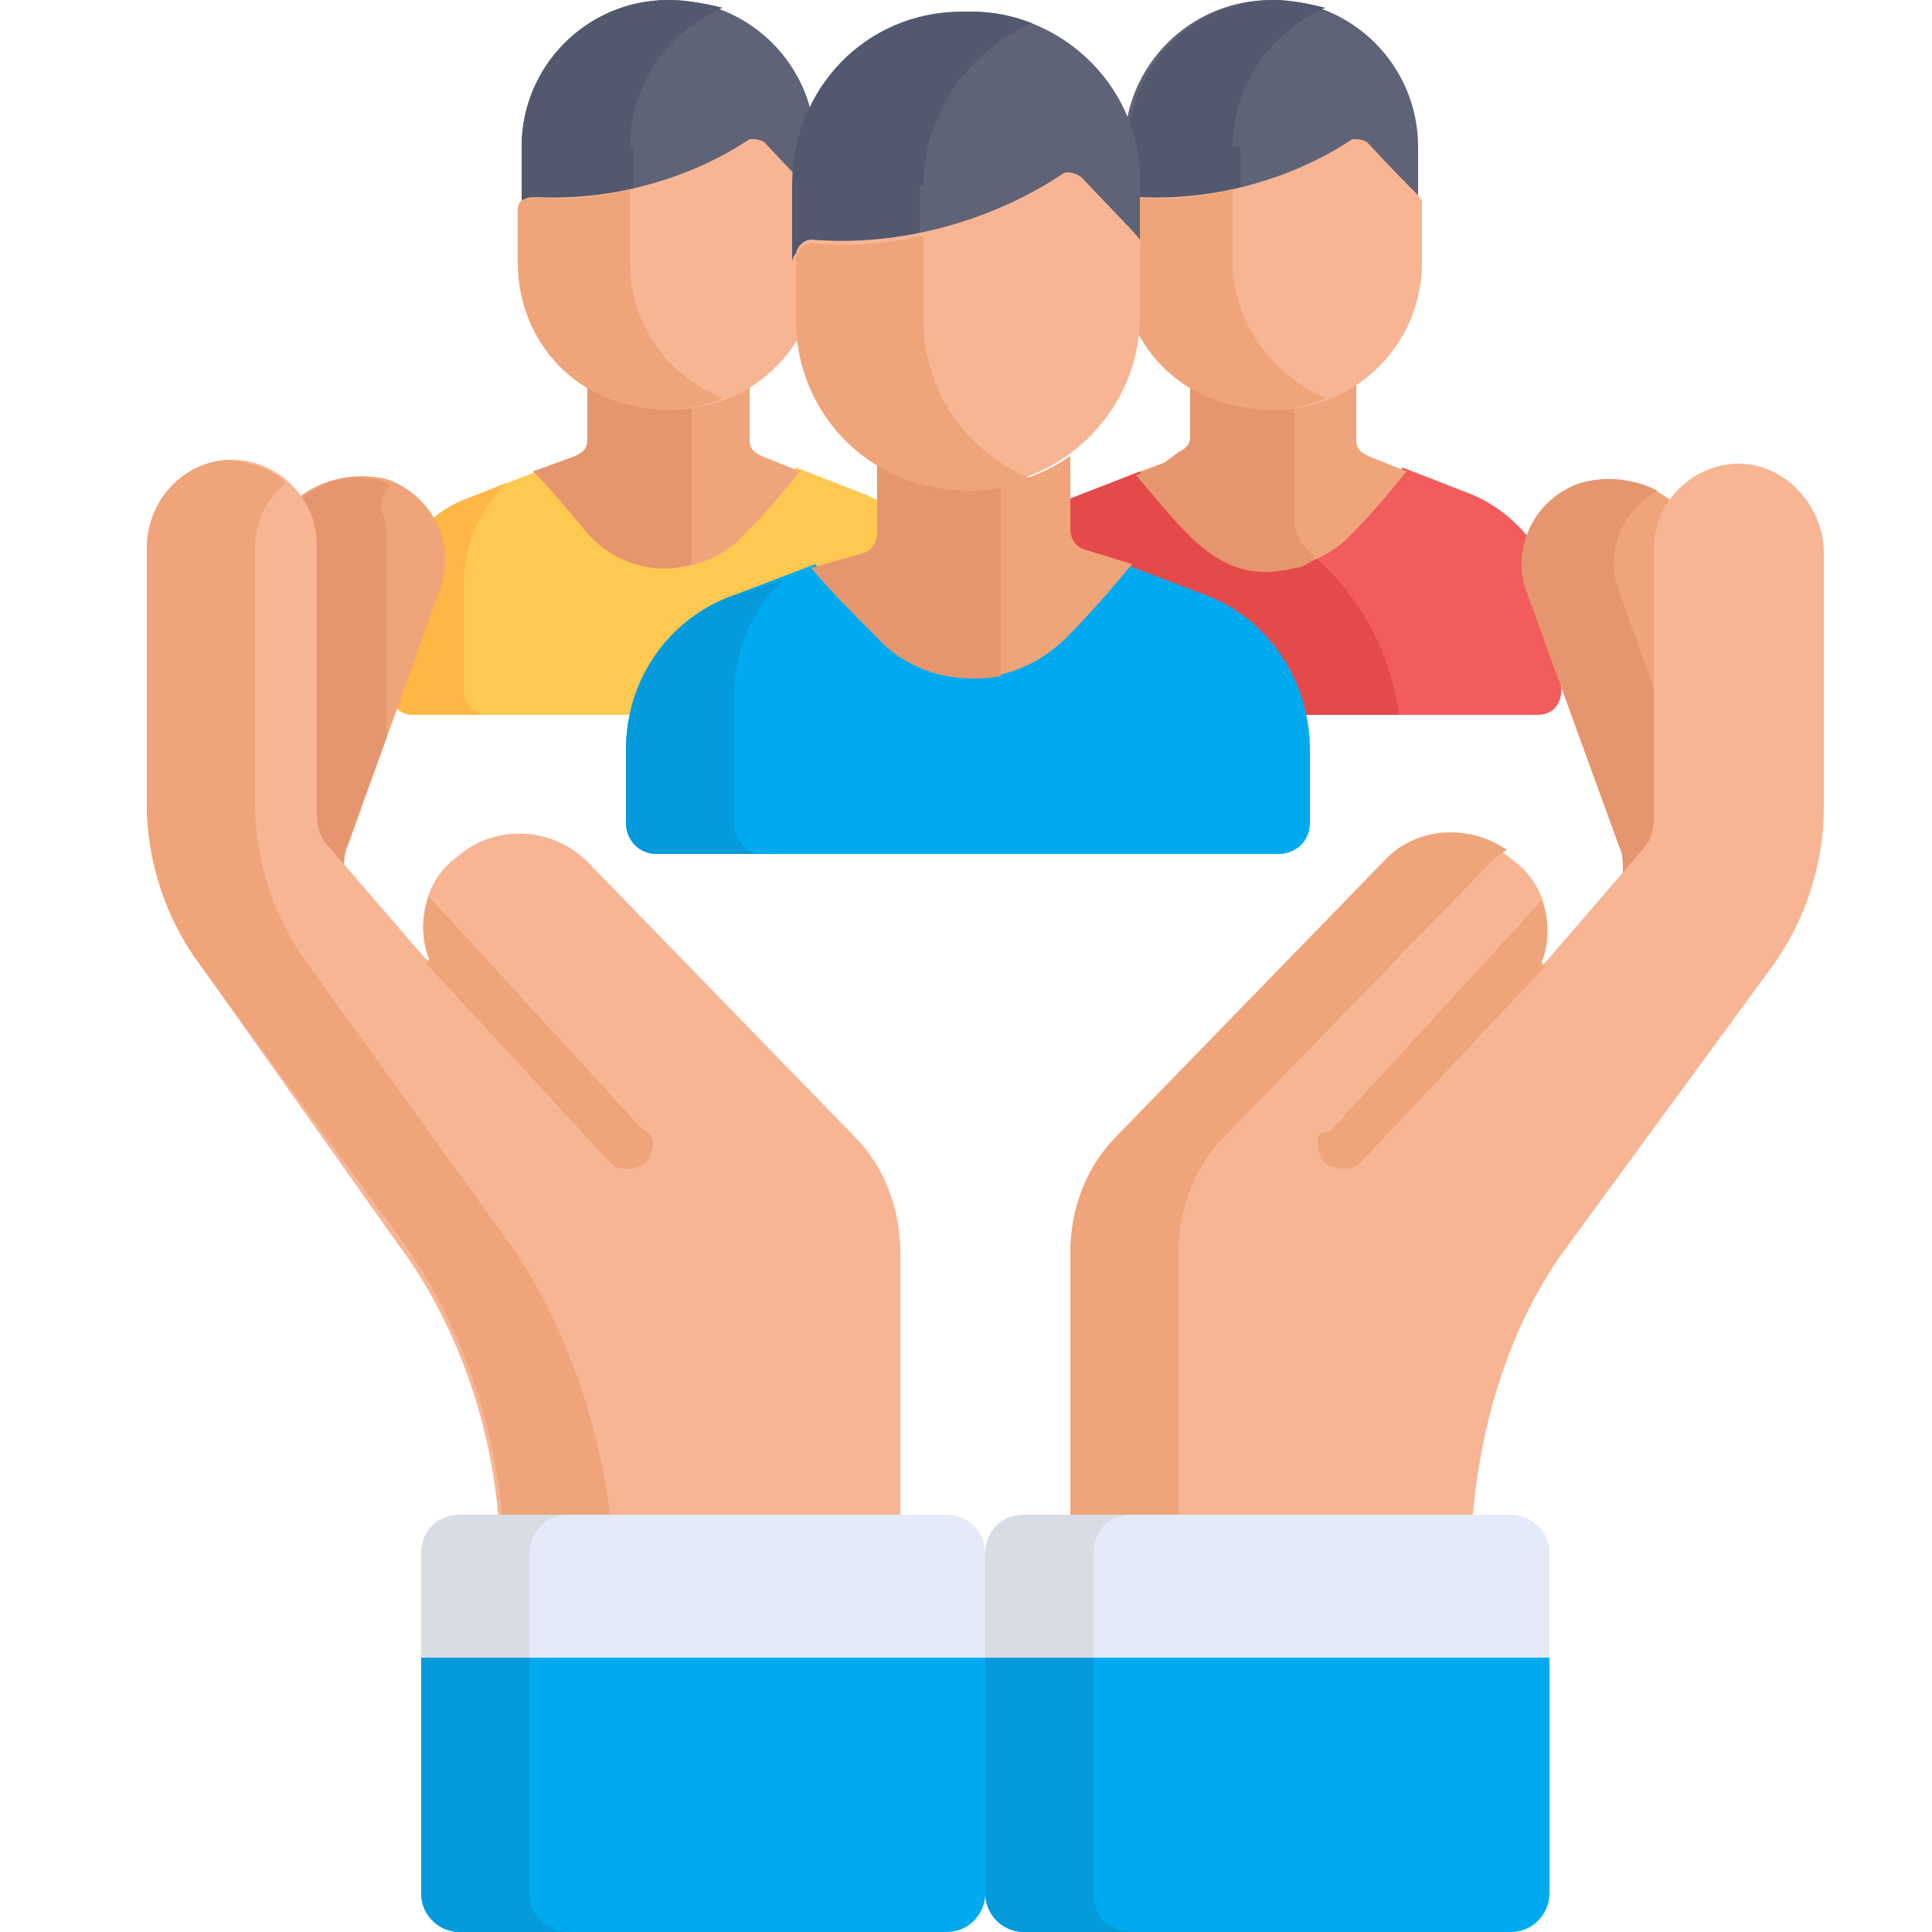 <?xml version="1.0" encoding="utf-8"?>
<!-- Generator: Adobe Illustrator 26.5.0, SVG Export Plug-In . SVG Version: 6.00 Build 0)  -->
<svg version="1.1" id="Layer_1" xmlns="http://www.w3.org/2000/svg" xmlns:xlink="http://www.w3.org/1999/xlink" x="0px" y="0px"
	 width="50px" height="50px" viewBox="0 0 50 50" style="enable-background:new 0 0 50 50;" xml:space="preserve">
<style type="text/css">
	.st0{fill:#F25C5C;}
	.st1{fill:#E54A4A;}
	.st2{fill:#F0A479;}
	.st3{fill:#E5966E;}
	.st4{fill:#5E6377;}
	.st5{fill:#52586D;}
	.st6{fill:#F7B594;}
	.st7{fill:#FFC850;}
	.st8{fill:#FEB644;}
	.st9{fill:#00AAF0;}
	.st10{fill:#059ADB;}
	.st11{fill:#E4EAF8;}
	.st12{fill:#D8DCE5;}
</style>
<path class="st0" d="M38.1,12.8l-1.8-0.7c-0.4,0.5-0.9,1-1.3,1.5c-1.1,1.2-3,1.2-4.1,0c-0.4-0.5-0.9-1-1.3-1.4l-1.8,0.7
	c-1.4,0.5-2.3,1.9-2.3,3.4v1.6c0,0.4,0.3,0.6,0.6,0.6h13.7c0.4,0,0.6-0.3,0.6-0.6v-1.6C40.4,14.8,39.5,13.4,38.1,12.8z"/>
<path class="st1" d="M33.9,14.3c-1,0.4-2.3,0.2-3.1-0.7c-0.4-0.5-0.9-1-1.3-1.4l-1.8,0.7c-1.4,0.5-2.3,1.9-2.3,3.4v1.6
	c0,0.4,0.3,0.6,0.6,0.6h10.2C36,16.9,35.2,15.4,33.9,14.3z"/>
<path class="st2" d="M35.4,11.8c-0.2-0.1-0.3-0.2-0.3-0.4V9.7c-0.6,0.4-1.3,0.7-2.1,0.7c-0.8,0-1.6-0.2-2.1-0.6v1.6
	c0,0.2-0.1,0.3-0.3,0.4l-1.1,0.4c0.5,0.5,0.9,1,1.4,1.6c1.1,1.2,3,1.2,4.1,0c0.5-0.5,1-1.1,1.4-1.6L35.4,11.8z"/>
<path class="st3" d="M33.9,14.3c-0.2-0.2-0.4-0.5-0.4-0.8v-3.2c-0.2,0-0.4,0-0.6,0c-0.8,0-1.6-0.2-2.1-0.6v1.6
	c0,0.2-0.1,0.3-0.3,0.4L30.1,12l-0.7,0.3c1.3,1.5,2.2,2.9,4.1,2.4v0c0.2,0,0.3-0.1,0.5-0.2C34,14.4,34,14.4,33.9,14.3z"/>
<path class="st4" d="M32.9,0C32.9,0,32.9,0,32.9,0c-2.1,0-3.8,1.7-3.8,3.8v1.7c0-0.2,0.2-0.4,0.4-0.3c2,0.1,4-0.5,5.5-1.5
	c0.1-0.1,0.3-0.1,0.4,0.1c1.3,1.4,1.3,1.3,1.3,1.5V3.8C36.7,1.7,35,0,32.9,0C32.9,0,32.9,0,32.9,0z"/>
<path class="st5" d="M31.9,3.8c0-1.6,1-3,2.4-3.6C33.9,0.1,33.4,0,33,0c0,0,0,0,0,0s0,0,0,0c-2.1,0-3.8,1.7-3.8,3.8v1.7
	c0-0.2,0.2-0.4,0.4-0.3c0.8,0.1,1.7,0,2.5-0.2V3.8z"/>
<path class="st6" d="M35.4,3.7c-0.1-0.1-0.3-0.1-0.4-0.1c-1.5,1-3.5,1.6-5.5,1.5c-0.2,0-0.4,0.1-0.4,0.3v1.4c0,2,1.5,3.8,3.9,3.8
	c2.1,0,3.8-1.7,3.8-3.8V5.2C36.7,5,36.7,5.1,35.4,3.7z"/>
<path class="st2" d="M31.9,6.8V4.9c-0.8,0.2-1.6,0.3-2.5,0.2c-0.2,0-0.4,0.1-0.4,0.3v1.4c0,2,1.5,3.8,3.9,3.8c0.5,0,1-0.1,1.4-0.3
	C32.9,9.7,31.9,8.3,31.9,6.8z"/>
<path class="st7" d="M22.4,12.8l-1.8-0.7c-0.4,0.5-0.9,1-1.3,1.5c-1.1,1.2-3,1.2-4.1,0c-0.4-0.5-0.9-1-1.3-1.4l-1.8,0.7
	c-1.4,0.5-2,1.9-2,3.4v1.6c0,0.4,0.3,0.6,0.6,0.6h13.3c0.4,0,0.6-0.3,0.6-0.6v-1.6C24.8,14.8,23.8,13.4,22.4,12.8z"/>
<path class="st8" d="M12,17.9v-2.8c0-1,0.4-1.9,1.1-2.6l-1,0.4c-1.4,0.5-2,1.9-2,3.4v1.6c0,0.4,0.3,0.6,0.6,0.6h1.9
	C12.3,18.5,12,18.2,12,17.9z"/>
<path class="st2" d="M19.7,11.8c-0.2-0.1-0.3-0.2-0.3-0.4V9.7c-0.6,0.4-1.3,0.7-2.1,0.7c-0.8,0-1.6-0.2-2.1-0.6v1.6
	c0,0.2-0.1,0.3-0.3,0.4l-1.1,0.4c0.5,0.5,0.9,1,1.4,1.6c1.1,1.2,3,1.2,4.1,0c0.5-0.5,1-1.1,1.4-1.6L19.7,11.8z"/>
<path class="st3" d="M17.9,10.4c-0.2,0-0.4,0-0.6,0c-0.8,0-1.6-0.2-2.1-0.6v1.6c0,0.2-0.1,0.3-0.3,0.4l-1.1,0.4
	c0.5,0.5,0.9,1,1.4,1.6c0.7,0.8,1.8,1.1,2.7,0.8V10.4z"/>
<path class="st4" d="M17.3,0C17.2,0,17.2,0,17.3,0c-2.1,0-3.8,1.7-3.8,3.8v1.7c0-0.2,0.2-0.4,0.4-0.3c2,0.1,4-0.5,5.5-1.5
	c0.1-0.1,0.3-0.1,0.4,0.1c1.3,1.4,1.3,1.3,1.3,1.5V3.8C21.1,1.7,19.4,0,17.3,0C17.3,0,17.3,0,17.3,0z"/>
<path class="st5" d="M16.3,3.8c0-1.6,1-3,2.4-3.6C18.3,0.1,17.8,0,17.3,0c0,0,0,0,0,0s0,0,0,0c-2.1,0-3.8,1.7-3.8,3.8v1.7
	c0-0.2,0.2-0.4,0.4-0.3c0.8,0.1,1.7,0,2.5-0.2V3.8z"/>
<path class="st6" d="M19.8,3.7c-0.1-0.1-0.3-0.1-0.4-0.1c-1.5,1-3.5,1.6-5.5,1.5c-0.2,0-0.4,0.1-0.4,0.3v1.4c0,2,1.5,3.8,3.9,3.8
	c2.1,0,3.8-1.7,3.8-3.8V5.2C21.1,5,21.1,5.1,19.8,3.7z"/>
<path class="st2" d="M16.3,6.8V4.9c-0.8,0.2-1.6,0.3-2.5,0.2c-0.2,0-0.4,0.1-0.4,0.3v1.4c0,2,1.5,3.8,3.9,3.8c0.5,0,1-0.1,1.4-0.3
	C17.2,9.7,16.3,8.3,16.3,6.8z"/>
<path class="st9" d="M31.2,15.4l-2.1-0.8c-0.5,0.6-1,1.2-1.6,1.7c-1.3,1.4-3.5,1.4-4.9,0c-0.5-0.6-1-1.1-1.5-1.7L19,15.4
	c-1.7,0.6-2.8,2.2-2.8,4v1.9c0,0.4,0.3,0.8,0.8,0.8h16.1c0.4,0,0.8-0.3,0.8-0.8v-1.9C33.9,17.6,32.8,16,31.2,15.4z"/>
<path class="st10" d="M19,21.3V18c0-1.2,0.5-2.3,1.3-3L19,15.4c-1.7,0.6-2.8,2.2-2.8,4v1.9c0,0.4,0.3,0.8,0.8,0.8h2.7
	C19.3,22.1,19,21.7,19,21.3z"/>
<path class="st2" d="M28,14.2c-0.2-0.1-0.3-0.3-0.3-0.5v-1.9c-0.7,0.5-1.6,0.8-2.5,0.8c-1,0-1.8-0.3-2.5-0.7v1.9
	c0,0.2-0.1,0.4-0.3,0.5L21,14.7c0.5,0.6,1.1,1.2,1.7,1.8c1.3,1.4,3.5,1.4,4.9,0c0.6-0.6,1.2-1.3,1.7-1.9L28,14.2z"/>
<path class="st3" d="M25.9,12.5c-0.2,0-0.5,0.1-0.7,0.1c-1,0-1.8-0.3-2.5-0.7v1.9c0,0.2-0.1,0.4-0.3,0.5L21,14.7
	c0.5,0.6,1.1,1.2,1.7,1.8c0.8,0.9,2.1,1.2,3.2,1V12.5z"/>
<path class="st4" d="M25.1,0.3C25.1,0.3,25,0.3,25.1,0.3c-2.5,0-4.5,2-4.5,4.5v2c0-0.2,0.2-0.4,0.4-0.4c2.3,0.2,4.7-0.6,6.5-1.7
	c0.2-0.1,0.4-0.1,0.5,0.1c1.5,1.6,1.5,1.6,1.5,1.8V4.8C29.6,2.4,27.6,0.3,25.1,0.3C25.1,0.3,25.1,0.3,25.1,0.3z"/>
<path class="st5" d="M23.9,4.8c0-1.9,1.2-3.5,2.8-4.2c-0.5-0.2-1-0.3-1.6-0.3c0,0,0,0-0.1,0c0,0,0,0-0.1,0c-2.5,0-4.4,2-4.4,4.5v2
	c0-0.2,0.2-0.4,0.4-0.4c1,0.1,2,0,2.9-0.2V4.8z"/>
<path class="st6" d="M28,4.6c-0.1-0.1-0.4-0.2-0.5-0.1c-1.8,1.2-4.2,1.9-6.5,1.7c-0.2,0-0.4,0.2-0.4,0.4v1.6c0,2.3,1.8,4.4,4.5,4.4
	c2.4,0,4.4-2,4.4-4.4V6.4C29.6,6.2,29.6,6.3,28,4.6z"/>
<path class="st2" d="M23.9,8.3V6.1C23,6.3,22,6.4,21,6.3c-0.2,0-0.4,0.2-0.4,0.4v1.6c0,2.3,1.8,4.4,4.5,4.4c0.6,0,1.1-0.1,1.6-0.3
	C25,11.7,23.9,10.1,23.9,8.3z"/>
<path class="st2" d="M42,21.9c0.1,0.2,0.1,0.4,0.1,0.7l0.6-0.6c0.2-0.2,0.3-0.5,0.3-0.8v-7c0-0.4,0.1-0.8,0.3-1.2
	c-0.6-0.5-1.5-0.7-2.3-0.5c-1.2,0.4-1.8,1.7-1.4,2.8L42,21.9z"/>
<path class="st3" d="M41.9,15.3c-0.4-1,0.1-2.1,1-2.6c-0.6-0.3-1.3-0.4-2-0.2c-1.2,0.4-1.8,1.7-1.4,2.8l2.4,6.6
	c0.1,0.2,0.1,0.4,0.1,0.7l0.6-0.6c0.2-0.2,0.3-0.5,0.3-0.8v-3.1L41.9,15.3z"/>
<path class="st6" d="M40.6,32.2l5.2-7.1c0.9-1.2,1.4-2.7,1.4-4.2v-6.6c0-1.2-1-2.3-2.2-2.3c-1.2,0-2.2,1-2.2,2.2v7
	c0,0.3-0.1,0.6-0.3,0.8L40,24.9c-0.1,0.1-0.2,0-0.1-0.1c0.3-0.9,0.1-1.9-0.7-2.5c-1-0.9-2.5-0.8-3.4,0.1l-6.9,7.1
	c-0.8,0.8-1.2,1.9-1.2,3v6.9h10.4C38.3,36.8,39.1,34.2,40.6,32.2z"/>
<g>
	<path class="st2" d="M30.5,39.3v-6.9c0-1.1,0.4-2.2,1.2-3l6.9-7.1c0.1-0.1,0.2-0.2,0.4-0.3c-1-0.7-2.4-0.6-3.2,0.3l-6.9,7.1
		c-0.8,0.8-1.2,1.9-1.2,3v6.9h10.4H30.5z"/>
	<path class="st2" d="M34.1,29.6c0,0.2,0.1,0.4,0.2,0.5c0.3,0.2,0.7,0.2,0.9,0l4.8-5.1c-0.1,0-0.1,0-0.1-0.1c0.2-0.5,0.2-1.1,0-1.6
		l-5.5,6C34.1,29.3,34.1,29.4,34.1,29.6z"/>
	<path class="st2" d="M9,21.9c-0.1,0.2-0.1,0.4-0.1,0.7L8.3,22C8.1,21.7,8,21.4,8,21.1v-7c0-0.4-0.1-0.8-0.3-1.2
		c0.6-0.5,1.5-0.7,2.3-0.5c1.2,0.4,1.8,1.7,1.4,2.8L9,21.9z"/>
</g>
<path class="st3" d="M10,12.5c-0.8-0.3-1.7-0.1-2.3,0.5C7.9,13.3,8,13.7,8,14.1v7c0,0.3,0.1,0.6,0.3,0.8l0.6,0.6
	c0-0.2,0-0.5,0.1-0.7l1-2.7v-5.1c0-0.2,0-0.5-0.1-0.7c-0.1-0.3,0-0.7,0.4-0.8c0,0,0,0,0,0C10.1,12.6,10.1,12.6,10,12.5z"/>
<path class="st6" d="M10.3,32.2L5.2,25c-0.9-1.2-1.4-2.7-1.4-4.2v-6.6c0-1.2,1-2.3,2.2-2.3c1.2,0,2.2,1,2.2,2.2v7
	c0,0.3,0.1,0.6,0.3,0.8l2.5,2.9c0.1,0.1,0.2,0,0.1-0.1c-0.3-0.9-0.1-1.9,0.7-2.5c1-0.9,2.5-0.8,3.4,0.1l6.9,7.1
	c0.8,0.8,1.2,1.9,1.2,3v6.9H12.9C12.7,36.8,11.8,34.2,10.3,32.2z"/>
<path class="st2" d="M13.2,32.2L8,25c-0.9-1.2-1.4-2.7-1.4-4.2v-6.6c0-0.7,0.3-1.3,0.8-1.7C7,12.1,6.5,12,6,11.9
	c-1.2,0-2.2,1-2.2,2.3v6.6c0,1.5,0.5,3,1.4,4.2l5.2,7.1c1.5,2.1,2.4,4.7,2.6,7.2h2.8C15.5,36.8,14.6,34.2,13.2,32.2z"/>
<path class="st2" d="M16.9,29.6c0,0.2-0.1,0.4-0.2,0.5c-0.3,0.2-0.7,0.2-0.9,0L11,24.9c0.1,0,0.1,0,0.1-0.1c-0.2-0.5-0.2-1.1,0-1.6
	l5.5,6C16.8,29.3,16.9,29.4,16.9,29.6z"/>
<path class="st9" d="M25.5,42.7V49c0,0.5-0.4,1-1,1H11.9c-0.5,0-1-0.4-1-1v-6.3H25.5z"/>
<path class="st10" d="M13.7,49v-6.3h-2.8V49c0,0.5,0.4,1,1,1h2.8C14.2,50,13.7,49.6,13.7,49z"/>
<path class="st11" d="M11.9,39.2h12.6c0.5,0,1,0.4,1,1v2.7H10.9v-2.7C10.9,39.6,11.3,39.2,11.9,39.2z"/>
<path class="st12" d="M14.7,39.2h-2.8c-0.5,0-1,0.4-1,1v2.7h2.8v-2.7C13.7,39.6,14.2,39.2,14.7,39.2z"/>
<path class="st9" d="M40.1,42.7V49c0,0.5-0.4,1-1,1H26.5c-0.5,0-1-0.4-1-1v-6.3H40.1z"/>
<path class="st10" d="M28.3,49v-6.3h-2.8V49c0,0.5,0.4,1,1,1h2.8C28.7,50,28.3,49.6,28.3,49z"/>
<path class="st11" d="M26.5,39.2h12.6c0.5,0,1,0.4,1,1v2.7H25.5v-2.7C25.5,39.6,25.9,39.2,26.5,39.2z"/>
<path class="st12" d="M29.3,39.2h-2.8c-0.5,0-1,0.4-1,1v2.7h2.8v-2.7C28.3,39.6,28.7,39.2,29.3,39.2z"/>
</svg>
